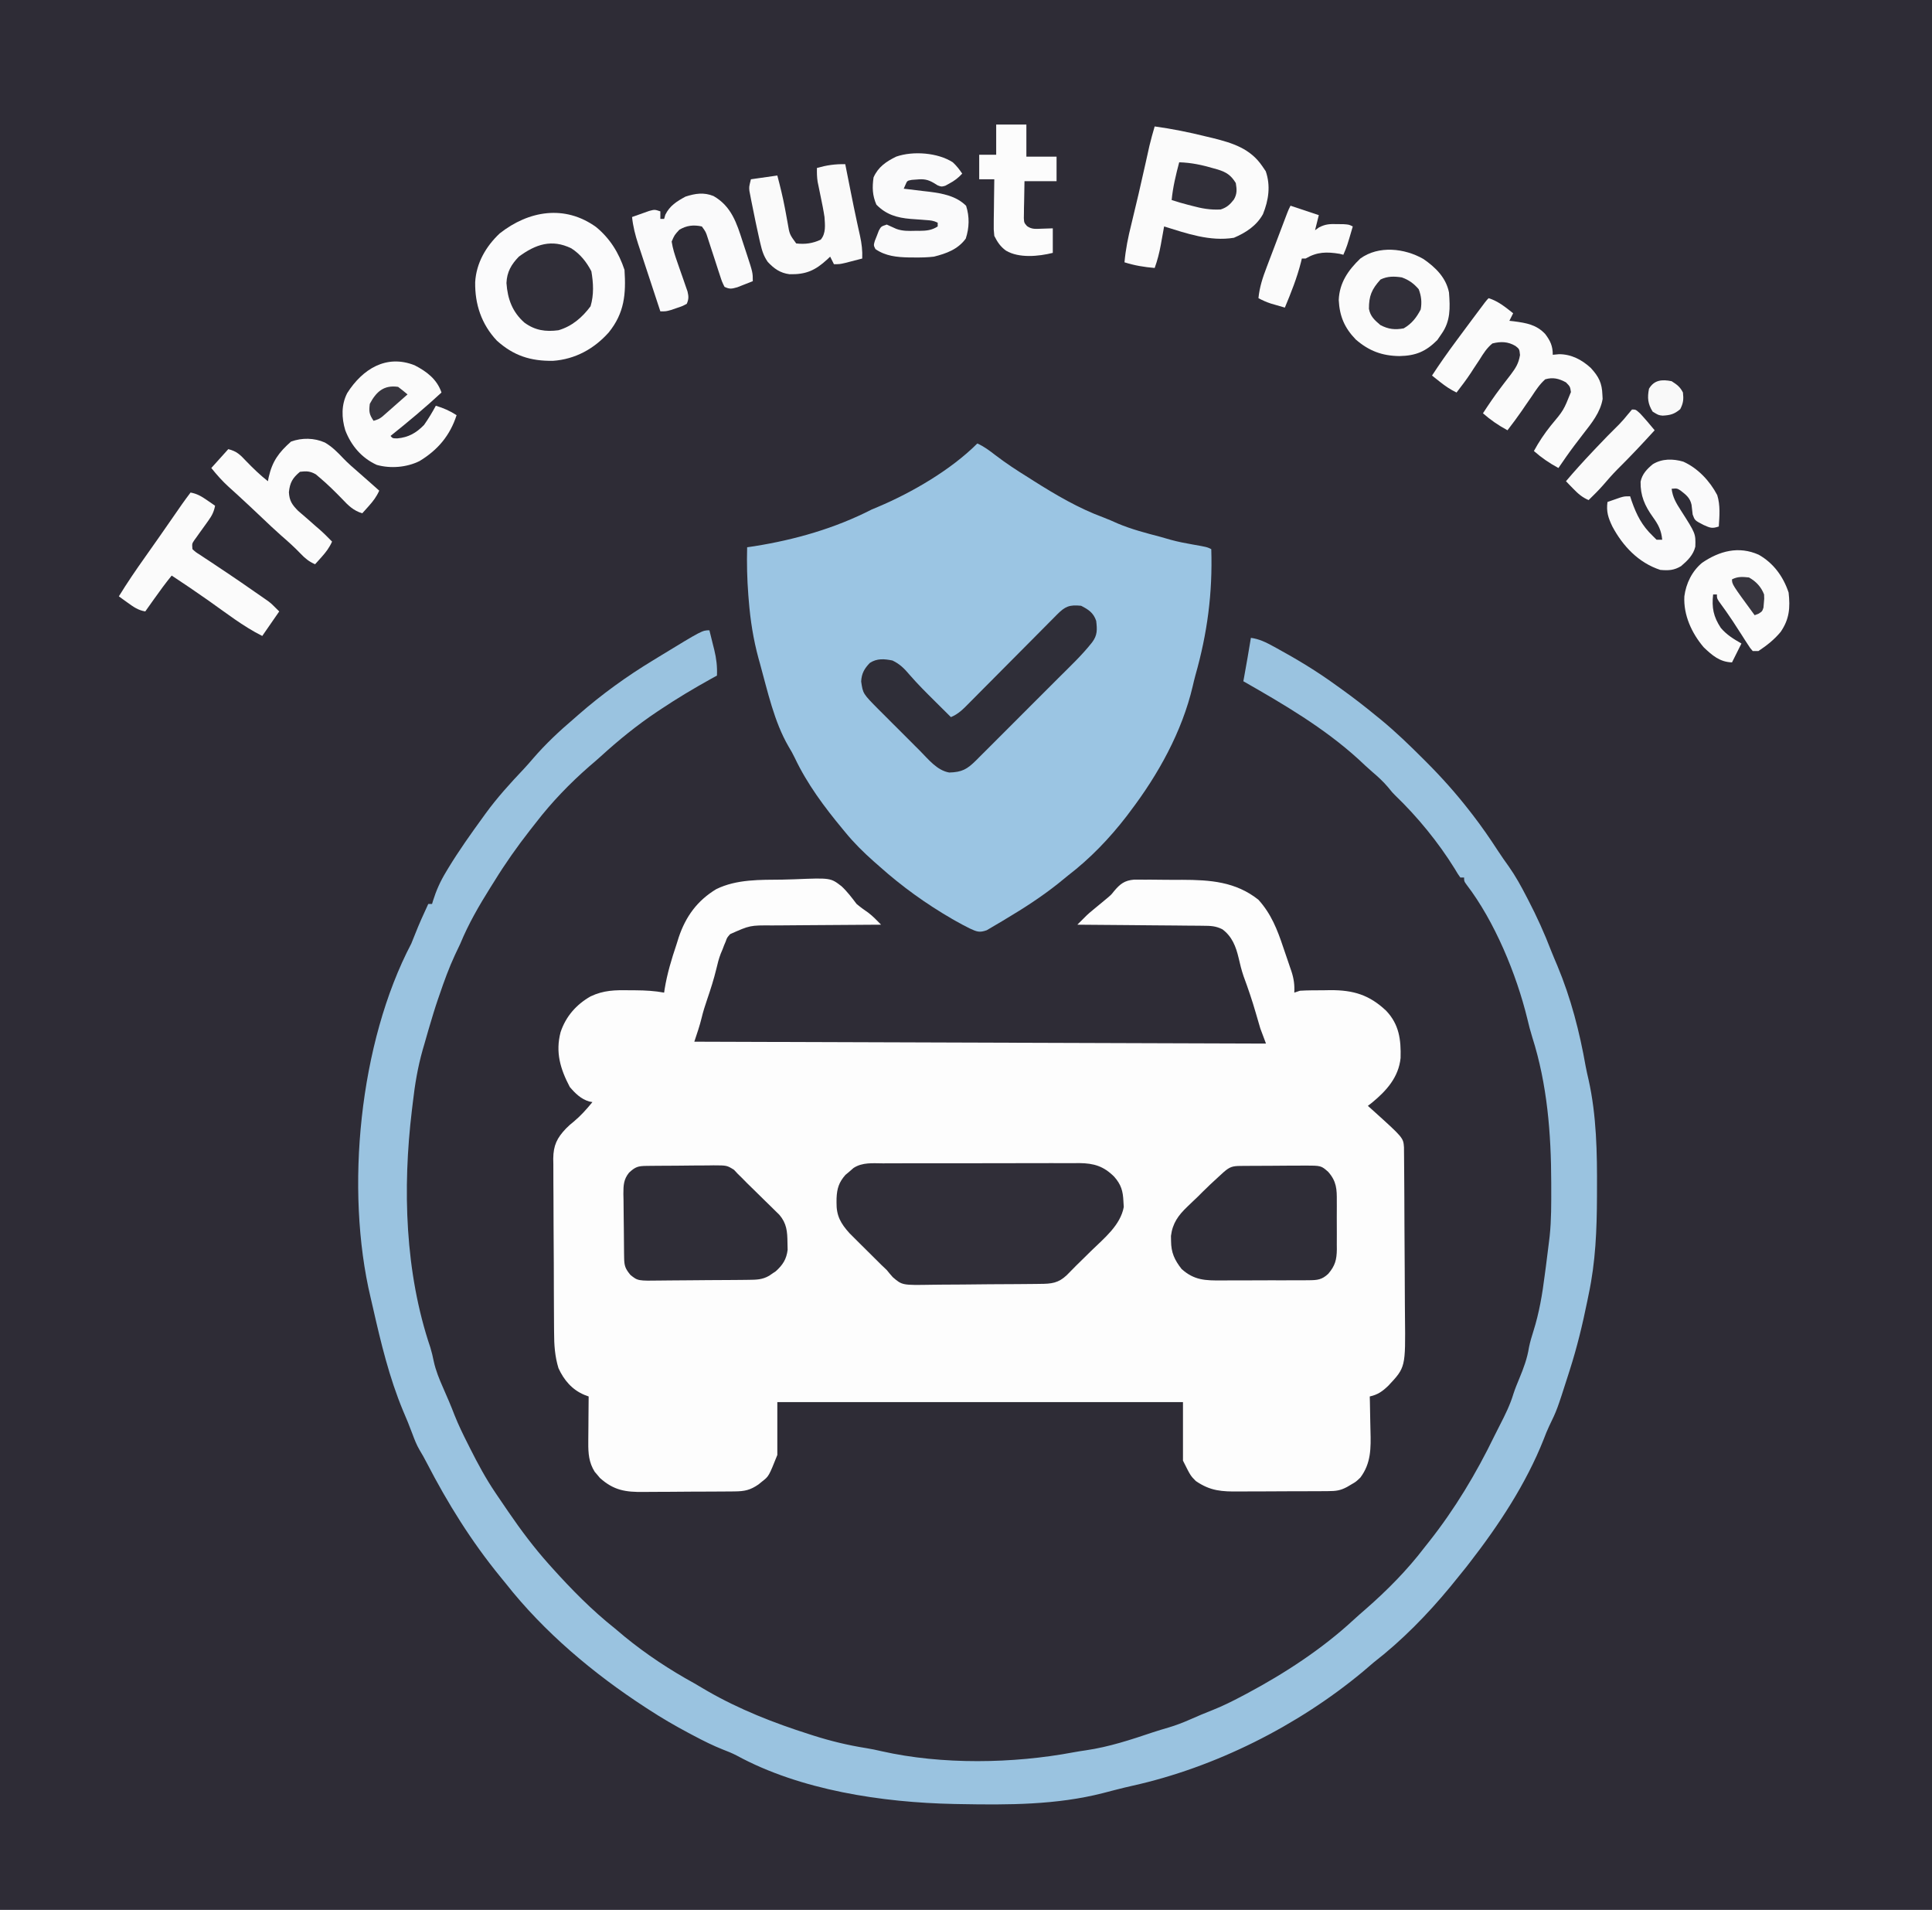 <?xml version="1.0" encoding="UTF-8"?>
<svg version="1.1" xmlns="http://www.w3.org/2000/svg" width="1024" height="1012">
<rect width="100%" height="100%" fill="#808080" stroke="none"/>
<path d="M0 0 C337.92 0 675.84 0 1024 0 C1024 333.96 1024 667.92 1024 1012 C686.08 1012 348.16 1012 0 1012 C0 678.04 0 344.08 0 0 Z " fill="#2E2C36" transform="translate(0,0)"/>
<path d="M0 0 C2.165 -0.035 4.329 -0.096 6.492 -0.185 C25.47 -0.957 25.47 -0.957 31.262 3.502 C34.321 6.347 36.732 9.561 39.246 12.885 C41.251 14.575 43.265 16.039 45.43 17.507 C47.933 19.407 50.039 21.653 52.246 23.885 C51.362 23.889 50.478 23.893 49.567 23.897 C41.21 23.935 32.854 23.991 24.498 24.069 C20.202 24.109 15.907 24.141 11.611 24.156 C7.461 24.172 3.312 24.206 -0.838 24.254 C-2.416 24.269 -3.995 24.277 -5.574 24.277 C-17.246 24.205 -17.246 24.205 -27.754 28.885 C-29.406 30.735 -29.406 30.735 -30.129 32.823 C-30.405 33.471 -30.681 34.12 -30.965 34.788 C-31.225 35.48 -31.486 36.172 -31.754 36.885 C-32.09 37.683 -32.427 38.481 -32.773 39.303 C-33.775 41.942 -34.439 44.51 -35.066 47.26 C-36.412 52.822 -38.134 58.177 -39.983 63.585 C-41.073 66.788 -42.098 69.967 -42.879 73.26 C-43.912 77.54 -45.362 81.709 -46.754 85.885 C53.236 86.215 153.226 86.545 256.246 86.885 C255.256 84.245 254.266 81.605 253.246 78.885 C252.429 76.181 251.636 73.479 250.871 70.76 C248.966 64.111 246.762 57.66 244.363 51.171 C243.274 47.969 242.481 44.809 241.746 41.51 C240.302 35.436 238.258 30.11 233.114 26.311 C229.515 24.522 226.9 24.487 222.885 24.453 C222.163 24.443 221.441 24.433 220.696 24.422 C218.321 24.392 215.946 24.383 213.57 24.374 C211.918 24.357 210.266 24.339 208.614 24.319 C204.276 24.272 199.938 24.242 195.599 24.216 C191.168 24.186 186.737 24.14 182.307 24.094 C173.62 24.009 164.933 23.941 156.246 23.885 C161.71 18.396 161.71 18.396 164.332 16.237 C165.14 15.564 165.14 15.564 165.965 14.878 C167.061 13.973 168.157 13.07 169.254 12.167 C169.795 11.716 170.337 11.264 170.895 10.8 C171.419 10.365 171.943 9.931 172.483 9.484 C174.279 7.932 174.279 7.932 175.722 6.1 C178.932 2.293 181.259 0.441 186.301 0.011 C188.241 -0.021 190.181 -0.014 192.121 0.026 C193.684 0.023 193.684 0.023 195.279 0.02 C197.481 0.024 199.683 0.045 201.885 0.083 C205.209 0.135 208.528 0.124 211.852 0.104 C226.669 0.139 240.161 1.083 252.219 10.651 C258.976 18.099 262.269 26.502 265.398 35.907 C266.125 38.085 266.875 40.254 267.629 42.423 C268.104 43.82 268.578 45.218 269.051 46.616 C269.383 47.577 269.383 47.577 269.723 48.558 C271.003 52.452 271.467 55.794 271.246 59.885 C272.731 59.39 272.731 59.39 274.246 58.885 C278.429 58.623 282.618 58.654 286.809 58.635 C287.951 58.615 289.094 58.594 290.271 58.573 C302.565 58.517 311.015 61.048 319.969 69.514 C326.825 76.775 327.848 84.771 327.586 94.522 C326.562 104.651 320.15 111.858 312.492 118.147 C311.751 118.721 311.01 119.294 310.246 119.885 C311.441 120.955 311.441 120.955 312.66 122.046 C329.03 136.801 329.03 136.801 329.386 141.878 C329.396 143.113 329.396 143.113 329.407 144.373 C329.417 145.318 329.427 146.262 329.437 147.236 C329.443 148.276 329.449 149.316 329.455 150.387 C329.465 151.48 329.474 152.573 329.484 153.699 C329.514 157.331 329.536 160.964 329.555 164.596 C329.561 165.837 329.568 167.078 329.575 168.357 C329.601 173.578 329.624 178.798 329.639 184.019 C329.661 191.48 329.703 198.941 329.773 206.402 C329.826 212.293 329.846 218.184 329.854 224.076 C329.863 226.573 329.882 229.069 329.911 231.566 C330.211 258.462 330.211 258.462 321.104 268.169 C317.931 271.216 315.537 272.916 311.246 273.885 C311.272 274.833 311.298 275.78 311.325 276.756 C311.411 280.316 311.474 283.875 311.521 287.435 C311.546 288.968 311.58 290.5 311.623 292.032 C311.876 301.135 311.991 309.27 306.246 316.885 C303.859 319.139 303.859 319.139 301.559 320.448 C300.792 320.903 300.025 321.358 299.234 321.827 C295.543 323.792 293.312 324.021 289.072 324.047 C287.773 324.056 286.474 324.066 285.136 324.076 C283.711 324.081 282.285 324.085 280.859 324.089 C279.399 324.094 277.939 324.1 276.479 324.106 C273.413 324.116 270.347 324.122 267.281 324.126 C263.365 324.131 259.449 324.155 255.533 324.184 C252.514 324.202 249.495 324.208 246.476 324.209 C245.034 324.212 243.591 324.22 242.148 324.233 C232.806 324.312 226.826 324.029 219.059 318.698 C216.246 315.885 216.246 315.885 212.246 307.885 C212.246 297.655 212.246 287.425 212.246 276.885 C141.296 276.885 70.346 276.885 -2.754 276.885 C-2.754 286.125 -2.754 295.365 -2.754 304.885 C-7.263 316.158 -7.263 316.158 -10.754 318.885 C-11.744 319.69 -11.744 319.69 -12.754 320.51 C-17.07 323.478 -20.025 324.144 -25.323 324.192 C-25.974 324.2 -26.625 324.209 -27.296 324.217 C-29.443 324.241 -31.591 324.25 -33.738 324.257 C-35.238 324.266 -36.738 324.275 -38.237 324.284 C-41.381 324.3 -44.525 324.308 -47.669 324.311 C-51.682 324.316 -55.693 324.354 -59.706 324.4 C-62.805 324.43 -65.903 324.437 -69.002 324.438 C-70.481 324.442 -71.959 324.454 -73.437 324.475 C-83.206 324.603 -89.398 323.673 -96.777 317.077 C-97.446 316.271 -97.446 316.271 -98.129 315.448 C-98.59 314.913 -99.052 314.378 -99.527 313.827 C-102.654 308.877 -102.995 304.041 -102.949 298.3 C-102.946 297.598 -102.944 296.896 -102.941 296.173 C-102.93 293.952 -102.904 291.731 -102.879 289.51 C-102.869 287.996 -102.86 286.482 -102.852 284.968 C-102.83 281.273 -102.795 277.579 -102.754 273.885 C-103.517 273.599 -104.28 273.313 -105.066 273.018 C-111.566 270.279 -115.86 265.209 -118.754 258.885 C-120.696 252.466 -121.061 246.598 -121.076 239.915 C-121.086 238.844 -121.096 237.773 -121.106 236.669 C-121.135 233.148 -121.149 229.626 -121.16 226.104 C-121.172 223.646 -121.183 221.188 -121.195 218.73 C-121.216 213.586 -121.227 208.441 -121.234 203.297 C-121.245 196.713 -121.293 190.13 -121.35 183.546 C-121.388 178.472 -121.398 173.399 -121.401 168.325 C-121.407 165.898 -121.423 163.471 -121.449 161.044 C-121.484 157.647 -121.48 154.253 -121.467 150.856 C-121.485 149.86 -121.504 148.863 -121.523 147.836 C-121.439 140.838 -119.574 136.935 -114.754 131.885 C-112.629 129.819 -112.629 129.819 -110.754 128.323 C-106.951 125.149 -103.885 121.721 -100.754 117.885 C-101.333 117.779 -101.911 117.672 -102.508 117.561 C-106.853 116.254 -109.853 113.287 -112.754 109.885 C-117.803 100.296 -120.421 91.464 -117.629 80.823 C-114.861 72.518 -109.345 66.218 -101.754 61.885 C-94.819 58.582 -88.735 58.493 -81.129 58.635 C-79.47 58.643 -79.47 58.643 -77.777 58.651 C-72.643 58.7 -67.814 58.951 -62.754 59.885 C-62.662 59.26 -62.571 58.635 -62.477 57.991 C-61.151 49.826 -58.828 42.152 -56.191 34.323 C-55.799 33.073 -55.406 31.824 -55.002 30.536 C-51.295 19.53 -45.178 11.116 -35.128 5.052 C-24.276 -0.281 -11.813 0.132 0 0 Z " fill="#FDFDFD" transform="translate(414.754,466.115)"/>
<path d="M0 0 C3.584 1.601 6.464 3.791 9.562 6.188 C15.18 10.47 20.988 14.298 27 18 C28.441 18.92 28.441 18.92 29.91 19.859 C41.522 27.2 53.786 34.403 66.715 39.148 C69.363 40.135 71.916 41.292 74.5 42.438 C81.78 45.497 89.337 47.455 96.961 49.453 C98.824 49.953 100.674 50.498 102.523 51.047 C106.428 52.117 110.328 52.865 114.312 53.562 C121.735 54.868 121.735 54.868 124 56 C124.736 79.272 121.931 100.558 115.572 122.913 C115.047 124.829 114.592 126.764 114.145 128.699 C108.518 152.709 95.85 175.488 81 195 C80.368 195.844 79.737 196.689 79.086 197.559 C70.012 209.316 59.78 219.965 48 229 C46.311 230.373 44.624 231.748 42.938 233.125 C34.09 240.164 24.717 246.233 15 252 C14.422 252.352 13.844 252.704 13.249 253.067 C11.533 254.108 9.798 255.117 8.062 256.125 C6.533 257.026 6.533 257.026 4.973 257.945 C1.096 259.321 -0.302 258.708 -4 257 C-6.445 255.779 -8.814 254.533 -11.188 253.188 C-11.872 252.799 -12.557 252.411 -13.263 252.011 C-27.149 243.982 -40.062 234.697 -52 224 C-52.987 223.134 -53.975 222.268 -54.992 221.375 C-60.423 216.547 -65.411 211.63 -70 206 C-70.429 205.483 -70.858 204.967 -71.3 204.435 C-81.114 192.601 -90.159 180.501 -96.77 166.559 C-97.776 164.466 -98.844 162.533 -100.062 160.562 C-107.692 147.448 -111.162 131.229 -115.188 116.688 C-115.437 115.793 -115.687 114.898 -115.945 113.977 C-118.707 103.842 -120.294 93.778 -121.125 83.312 C-121.21 82.276 -121.295 81.24 -121.382 80.172 C-122.03 71.761 -122.223 63.432 -122 55 C-120.748 54.816 -119.497 54.631 -118.207 54.441 C-96.636 51.02 -75.475 44.97 -56 35 C-54.372 34.317 -54.372 34.317 -52.711 33.621 C-34.629 25.993 -14.004 14.004 0 0 Z " fill="#9BC5E3" transform="translate(518,235)"/>
<path d="M0 0 C0.677 2.685 1.341 5.373 2 8.062 C2.191 8.815 2.382 9.567 2.578 10.342 C3.714 15.028 4.205 19.179 4 24 C3.007 24.545 2.015 25.091 0.992 25.652 C-8.244 30.763 -17.223 36.135 -26 42 C-26.558 42.371 -27.116 42.742 -27.691 43.125 C-38.387 50.272 -48.19 58.24 -57.688 66.906 C-59.657 68.689 -61.659 70.411 -63.688 72.125 C-74.035 81.168 -83.624 91.111 -92 102 C-93.039 103.322 -94.078 104.644 -95.117 105.965 C-101.933 114.689 -108.199 123.575 -114 133 C-115.031 134.634 -115.031 134.634 -116.082 136.301 C-122.065 145.853 -127.712 155.559 -132 166 C-132.956 168.022 -133.915 170.043 -134.875 172.062 C-138.044 178.896 -140.583 185.871 -143 193 C-143.264 193.754 -143.529 194.508 -143.801 195.285 C-145.491 200.187 -146.965 205.154 -148.438 210.125 C-148.631 210.775 -148.824 211.425 -149.023 212.095 C-149.697 214.393 -150.348 216.696 -151 219 C-151.322 220.098 -151.643 221.197 -151.974 222.328 C-154.585 231.572 -156.107 240.654 -157.188 250.188 C-157.353 251.559 -157.519 252.931 -157.686 254.303 C-162.665 295.727 -161.392 340.226 -147.895 380.086 C-147.155 382.494 -146.623 384.799 -146.129 387.262 C-145.048 392.266 -143.187 396.766 -141.125 401.438 C-140.439 403.019 -139.754 404.601 -139.07 406.184 C-138.727 406.974 -138.383 407.764 -138.029 408.578 C-136.989 411.025 -136.016 413.491 -135.051 415.969 C-132.996 421.146 -130.581 426.098 -128.062 431.062 C-127.645 431.896 -127.228 432.729 -126.799 433.588 C-122.74 441.649 -118.501 449.522 -113.438 457 C-113.013 457.63 -112.589 458.259 -112.152 458.908 C-110.775 460.943 -109.388 462.972 -108 465 C-107.521 465.703 -107.042 466.406 -106.548 467.13 C-99.869 476.891 -92.893 486.188 -85 495 C-84.521 495.536 -84.041 496.072 -83.547 496.624 C-73.061 508.279 -62.304 519.25 -50 529 C-48.292 530.437 -46.583 531.875 -44.875 533.312 C-33.307 542.751 -21.065 550.817 -8 558 C-5.771 559.312 -3.541 560.624 -1.312 561.938 C15.846 571.84 34.16 579.009 53 585 C53.676 585.217 54.352 585.434 55.048 585.657 C64.284 588.595 73.426 590.809 83 592.324 C85.78 592.767 88.499 593.334 91.238 593.98 C123.207 601.205 160.967 600.591 193.07 594.543 C195.244 594.14 197.429 593.798 199.617 593.488 C211.894 591.692 223.395 587.876 235.132 583.938 C237.848 583.05 240.573 582.231 243.316 581.434 C247.347 580.241 251.154 578.772 255 577.062 C258.911 575.333 262.818 573.676 266.805 572.129 C272.088 570.027 277.101 567.532 282.125 564.875 C283.489 564.156 283.489 564.156 284.881 563.422 C304.956 552.712 324.744 539.801 341.453 524.336 C343.52 522.441 345.615 520.603 347.738 518.773 C359.091 508.864 369.866 497.995 379 486 C379.793 485.001 380.586 484.002 381.402 482.973 C395.101 465.645 406.43 446.775 416.058 426.92 C416.999 425.003 417.967 423.101 418.945 421.203 C421.761 415.728 424.423 410.38 426.188 404.469 C427.076 401.769 428.148 399.165 429.24 396.541 C431.521 391.054 433.493 385.797 434.407 379.899 C434.998 377.008 435.827 374.25 436.721 371.44 C439.825 361.597 441.464 351.843 442.75 341.625 C442.958 340.061 443.168 338.497 443.379 336.934 C443.953 332.626 444.485 328.315 445 324 C445.117 323.035 445.234 322.07 445.355 321.076 C446.271 312.495 446.199 303.87 446.188 295.25 C446.187 294.431 446.186 293.611 446.186 292.767 C446.134 266.737 444.092 240.615 436.152 215.684 C435.127 212.407 434.277 209.154 433.5 205.812 C427.764 182.255 416.138 154.109 401.281 134.762 C400 133 400 133 400 131 C399.34 131 398.68 131 398 131 C396.625 129.051 396.625 129.051 395 126.312 C386.312 112.304 375.333 98.875 363.438 87.438 C362 86 362 86 359.562 83 C356.985 79.983 354.289 77.526 351.273 74.965 C348.783 72.813 346.4 70.565 344 68.312 C325.739 51.691 304.346 39.174 283 27 C283.121 26.345 283.242 25.69 283.367 25.016 C284.651 18.022 285.849 11.017 287 4 C291.447 4.604 294.992 6.365 298.875 8.5 C299.526 8.853 300.176 9.206 300.846 9.57 C311.616 15.47 322.07 21.764 332 29 C332.892 29.637 333.784 30.274 334.703 30.93 C340.968 35.427 347.049 40.097 353 45 C354.468 46.187 354.468 46.187 355.965 47.398 C363.88 53.916 371.194 61.005 378.438 68.25 C378.91 68.721 379.382 69.193 379.869 69.679 C388.086 77.897 395.681 86.391 402.812 95.562 C403.418 96.34 404.023 97.118 404.647 97.92 C409.325 103.995 413.653 110.241 417.824 116.672 C419.732 119.59 421.711 122.424 423.75 125.25 C427.288 130.28 430.186 135.538 433 141 C433.311 141.596 433.622 142.192 433.942 142.806 C438.551 151.664 442.596 160.583 446.169 169.907 C447.211 172.531 448.322 175.124 449.426 177.723 C456.617 194.941 461.211 212.737 464.441 231.08 C464.893 233.442 465.413 235.761 465.963 238.101 C470.225 257.174 470.543 276.924 470.438 296.375 C470.433 298.177 470.433 298.177 470.428 300.015 C470.362 317.699 469.706 334.662 466 352 C465.764 353.163 465.529 354.326 465.286 355.525 C462.772 367.892 459.854 379.978 456 392 C455.705 392.929 455.41 393.858 455.106 394.815 C449.234 413.156 449.234 413.156 445.102 421.688 C444.006 423.988 443.089 426.305 442.188 428.688 C432.87 452.222 418.456 474.08 403 494 C402.367 494.816 401.734 495.632 401.082 496.473 C399.084 499.007 397.049 501.507 395 504 C394.187 505 393.373 506.001 392.535 507.031 C380.463 521.634 366.987 535.393 352 547 C350.122 548.601 348.247 550.205 346.375 551.812 C311.792 580.573 267.965 602.593 224.071 612.314 C221.292 612.935 218.535 613.607 215.777 614.316 C214.568 614.627 214.568 614.627 213.334 614.943 C211.732 615.357 210.13 615.774 208.529 616.193 C183.946 622.472 158.212 622.479 133 622 C131.898 621.981 130.797 621.961 129.662 621.941 C91.728 621.164 48.156 614.676 14.321 596.19 C12.04 595.021 9.767 594.091 7.371 593.184 C1.951 591.044 -3.169 588.48 -8.312 585.75 C-9.231 585.265 -10.15 584.779 -11.096 584.28 C-18.258 580.463 -25.198 576.432 -32 572 C-32.595 571.615 -33.189 571.23 -33.802 570.833 C-61.319 552.97 -87.655 530.882 -108 505 C-108.93 503.858 -109.863 502.717 -110.797 501.578 C-126.232 482.687 -138.678 462.687 -149.871 441.047 C-151.063 438.746 -152.28 436.543 -153.637 434.332 C-155.224 431.617 -156.286 428.887 -157.375 425.938 C-158.939 421.757 -160.575 417.647 -162.375 413.562 C-169.668 396.059 -174.109 377.561 -178.292 359.118 C-178.708 357.289 -179.128 355.461 -179.563 353.636 C-193.173 296.451 -185.62 218.592 -158 166 C-157.328 164.407 -156.677 162.804 -156.062 161.188 C-153.918 155.694 -151.481 150.349 -149 145 C-148.34 145 -147.68 145 -147 145 C-146.833 144.441 -146.667 143.882 -146.495 143.306 C-144.784 137.842 -142.645 133.08 -139.688 128.188 C-139.26 127.472 -138.833 126.756 -138.393 126.019 C-132.728 116.697 -126.407 107.821 -120 99 C-119.541 98.365 -119.082 97.731 -118.609 97.077 C-112.46 88.64 -105.574 81.067 -98.402 73.5 C-96.652 71.628 -94.976 69.699 -93.312 67.75 C-86.804 60.227 -79.575 53.43 -72 47 C-71.091 46.202 -70.182 45.404 -69.246 44.582 C-57.038 33.94 -43.855 24.387 -30 16 C-28.819 15.276 -27.638 14.552 -26.457 13.828 C-3.771 0 -3.771 0 0 0 Z " fill="#9AC3E0" transform="translate(376,334)"/>
<path d="M0 0 C1.207 -0.009 2.414 -0.017 3.658 -0.026 C6.958 -0.045 10.257 -0.046 13.557 -0.037 C16.318 -0.032 19.079 -0.039 21.839 -0.046 C28.356 -0.063 34.873 -0.06 41.39 -0.043 C48.099 -0.026 54.807 -0.042 61.516 -0.074 C67.288 -0.101 73.061 -0.108 78.833 -0.1 C82.275 -0.095 85.717 -0.097 89.159 -0.117 C93.001 -0.139 96.842 -0.12 100.684 -0.098 C101.814 -0.109 102.945 -0.121 104.11 -0.133 C111.879 -0.04 116.973 1.547 122.525 7.082 C126.22 11.29 127.175 14.672 127.409 20.158 C127.469 21.141 127.53 22.123 127.592 23.135 C125.826 32.8 117.137 39.738 110.409 46.283 C109.476 47.203 108.543 48.122 107.583 49.069 C105.849 50.776 104.112 52.481 102.371 54.181 C100.691 55.828 99.042 57.506 97.417 59.206 C92.922 63.484 89.276 63.84 83.208 63.872 C82.431 63.883 81.653 63.895 80.852 63.907 C78.282 63.941 75.713 63.959 73.143 63.975 C71.823 63.985 71.823 63.985 70.476 63.996 C65.818 64.032 61.16 64.055 56.502 64.069 C51.702 64.085 46.904 64.144 42.104 64.212 C38.403 64.257 34.703 64.27 31.001 64.275 C29.233 64.283 27.464 64.303 25.696 64.335 C10.141 64.596 10.141 64.596 5.165 60.317 C4.065 59.086 2.997 57.827 1.971 56.533 C1.026 55.636 0.081 54.739 -0.893 53.814 C-3.203 51.525 -5.513 49.235 -7.812 46.936 C-9.285 45.465 -10.766 44.002 -12.248 42.539 C-13.201 41.589 -14.154 40.637 -15.107 39.686 C-15.957 38.84 -16.807 37.994 -17.682 37.123 C-22.457 31.854 -24.767 27.81 -24.654 20.658 C-24.647 19.952 -24.64 19.245 -24.633 18.517 C-24.415 13.294 -23.362 10.001 -19.927 6.112 C-19.301 5.591 -18.674 5.07 -18.029 4.533 C-17.248 3.852 -16.467 3.17 -15.662 2.468 C-10.915 -0.638 -5.478 -0.032 0 0 Z " fill="#302E38" transform="translate(468.029,616.467)"/>
<path d="M0 0 C7.411 6.086 12.076 13.658 15.098 22.723 C15.934 35.563 15.08 45.577 6.711 55.918 C-1.056 64.606 -11.062 70.095 -22.762 70.926 C-34.618 71.118 -43.709 68.231 -52.586 60.199 C-60.723 51.533 -64.239 40.914 -64.047 29.23 C-63.464 19.119 -58.362 10.272 -51.02 3.387 C-35.585 -8.745 -16.528 -11.864 0 0 Z " fill="#FBFBFC" transform="translate(315.902,120.277)"/>
<path d="M0 0 C1.357 -0.014 1.357 -0.014 2.741 -0.029 C3.722 -0.033 4.702 -0.038 5.712 -0.042 C7.221 -0.051 7.221 -0.051 8.761 -0.059 C10.894 -0.069 13.026 -0.075 15.159 -0.079 C18.418 -0.089 21.677 -0.12 24.936 -0.151 C27.007 -0.158 29.078 -0.163 31.149 -0.167 C32.123 -0.179 33.097 -0.192 34.101 -0.204 C42.86 -0.176 42.86 -0.176 46.63 3.161 C51.047 8.18 51.22 12.352 51.161 18.724 C51.167 20.088 51.167 20.088 51.172 21.48 C51.175 23.396 51.168 25.312 51.151 27.229 C51.13 30.152 51.151 33.073 51.177 35.997 C51.174 37.864 51.169 39.731 51.161 41.599 C51.169 42.468 51.177 43.336 51.185 44.232 C51.102 49.684 50.302 52.87 46.63 57.161 C43.272 60.311 40.865 60.543 36.32 60.565 C34.402 60.584 34.402 60.584 32.446 60.604 C31.053 60.602 29.659 60.599 28.266 60.595 C26.832 60.599 25.397 60.605 23.962 60.611 C20.955 60.62 17.948 60.617 14.941 60.607 C11.101 60.596 7.262 60.616 3.422 60.645 C0.458 60.664 -2.506 60.663 -5.47 60.657 C-6.885 60.657 -8.3 60.663 -9.715 60.676 C-18.494 60.742 -24.371 60.634 -31.077 54.634 C-34.845 49.828 -36.657 45.912 -36.683 39.786 C-36.7 38.892 -36.716 37.997 -36.734 37.075 C-35.892 30.321 -32.827 26.13 -27.995 21.536 C-27.06 20.636 -26.124 19.737 -25.159 18.81 C-24.239 17.936 -23.319 17.062 -22.37 16.161 C-21.547 15.334 -20.723 14.506 -19.874 13.653 C-17.206 10.998 -14.465 8.447 -11.683 5.911 C-10.73 5.04 -9.778 4.168 -8.796 3.271 C-5.611 0.5 -4.112 0.035 0 0 Z " fill="#2F2D37" transform="translate(657.37,617.839)"/>
<path d="M0 0 C0.945 -0.013 1.889 -0.026 2.863 -0.039 C3.887 -0.046 4.911 -0.054 5.966 -0.061 C7.016 -0.069 8.067 -0.077 9.15 -0.086 C11.376 -0.1 13.603 -0.11 15.83 -0.118 C19.234 -0.135 22.638 -0.179 26.042 -0.223 C28.204 -0.234 30.366 -0.242 32.528 -0.249 C34.055 -0.275 34.055 -0.275 35.613 -0.302 C42.711 -0.28 42.711 -0.28 46.49 2.069 C47.136 2.765 47.781 3.46 48.446 4.177 C49.174 4.889 49.903 5.6 50.653 6.333 C51.575 7.272 52.496 8.21 53.446 9.177 C54.969 10.668 56.494 12.158 58.02 13.646 C59.725 15.323 61.429 17 63.134 18.677 C64.434 19.94 64.434 19.94 65.76 21.228 C66.589 22.046 67.417 22.865 68.27 23.708 C69.024 24.446 69.778 25.184 70.554 25.945 C74.417 30.503 74.762 34.765 74.821 40.615 C74.849 41.892 74.878 43.169 74.907 44.486 C74.284 49.477 72.333 52.468 68.63 55.822 C68.053 56.207 67.477 56.592 66.884 56.99 C66.305 57.388 65.726 57.786 65.13 58.197 C61.505 60.307 58.334 60.323 54.234 60.37 C52.952 60.386 51.67 60.402 50.35 60.419 C48.948 60.43 47.547 60.441 46.145 60.45 C45.438 60.456 44.732 60.461 44.003 60.467 C40.262 60.493 36.52 60.513 32.778 60.527 C29.687 60.54 26.596 60.568 23.505 60.609 C19.767 60.659 16.029 60.683 12.29 60.69 C10.869 60.697 9.448 60.712 8.026 60.736 C-4.482 60.935 -4.482 60.935 -8.41 57.769 C-11.129 54.482 -11.68 52.978 -11.747 48.823 C-11.763 47.921 -11.779 47.02 -11.796 46.091 C-11.84 41.961 -11.881 37.832 -11.904 33.702 C-11.921 31.526 -11.948 29.349 -11.986 27.173 C-12.041 24.033 -12.063 20.895 -12.077 17.755 C-12.1 16.786 -12.123 15.817 -12.146 14.819 C-12.132 10.313 -12.047 7.168 -9.146 3.578 C-5.819 0.496 -4.396 0.052 0 0 Z " fill="#2F2D37" transform="translate(342.554,617.823)"/>
<path d="M0 0 C3.929 2.007 6.583 3.75 8 8 C8.55 12.635 8.703 15.595 5.848 19.377 C0.483 26.186 -5.878 32.165 -12.008 38.273 C-13.38 39.647 -14.752 41.021 -16.124 42.395 C-18.986 45.261 -21.853 48.123 -24.722 50.983 C-28.399 54.648 -32.066 58.322 -35.731 61.999 C-38.557 64.832 -41.387 67.66 -44.219 70.486 C-45.573 71.84 -46.927 73.195 -48.278 74.551 C-50.164 76.442 -52.056 78.326 -53.95 80.208 C-54.784 81.048 -54.784 81.048 -55.634 81.905 C-60.421 86.64 -63.133 88.188 -69.902 88.363 C-76.354 87.246 -80.859 81.43 -85.258 77.008 C-86.435 75.833 -86.435 75.833 -87.636 74.635 C-89.291 72.982 -90.943 71.326 -92.593 69.667 C-95.116 67.134 -97.649 64.612 -100.184 62.09 C-101.792 60.48 -103.4 58.869 -105.008 57.258 C-105.764 56.506 -106.52 55.753 -107.3 54.978 C-115.626 46.578 -115.626 46.578 -116.562 40.125 C-116.363 35.928 -114.873 33.292 -111.977 30.293 C-108.169 27.803 -104.329 28.129 -100 29 C-96.055 30.856 -93.68 33.298 -90.914 36.562 C-86.687 41.437 -82.147 45.964 -77.562 50.5 C-76.736 51.322 -75.909 52.145 -75.057 52.992 C-73.04 54.997 -71.021 57 -69 59 C-65.033 57.402 -62.381 54.643 -59.437 51.648 C-58.622 50.831 -58.622 50.831 -57.79 49.997 C-55.998 48.199 -54.214 46.394 -52.43 44.59 C-51.185 43.339 -49.94 42.089 -48.695 40.839 C-45.42 37.551 -42.15 34.257 -38.882 30.961 C-33.646 25.682 -28.403 20.409 -23.156 15.139 C-21.322 13.295 -19.492 11.448 -17.662 9.6 C-16.543 8.474 -15.424 7.348 -14.304 6.222 C-13.794 5.706 -13.284 5.189 -12.758 4.656 C-8.437 0.321 -6.233 -0.613 0 0 Z " fill="#2F2E38" transform="translate(573,321)"/>
<path d="M0 0 C9.209 1.261 18.171 3.065 27.188 5.312 C28.381 5.595 29.574 5.878 30.803 6.17 C41.349 8.785 50.682 11.721 57 21 C57.619 21.907 58.237 22.815 58.875 23.75 C61.535 31.436 60.394 39.049 57.398 46.484 C53.979 52.636 48.355 56.28 42 59 C29.27 61.073 17.019 56.716 5 53 C4.807 54.085 4.613 55.171 4.414 56.289 C4.151 57.734 3.888 59.18 3.625 60.625 C3.436 61.694 3.436 61.694 3.242 62.785 C2.469 66.999 1.466 70.959 0 75 C-5.569 74.52 -10.671 73.701 -16 72 C-15.389 65.085 -14.066 58.601 -12.375 51.875 C-9.713 41.062 -7.214 30.221 -4.8 19.351 C-4.374 17.429 -3.945 15.507 -3.516 13.586 C-3.271 12.483 -3.026 11.38 -2.774 10.244 C-1.95 6.792 -0.998 3.405 0 0 Z " fill="#FBFBFB" transform="translate(612,67)"/>
<path d="M0 0 C5.089 1.59 8.875 4.745 13 8 C12.34 9.32 11.68 10.64 11 12 C11.785 12.086 12.57 12.173 13.379 12.262 C19.982 13.145 25.313 14.012 30 19 C32.732 22.637 34 25.337 34 30 C35.114 29.897 36.227 29.794 37.375 29.688 C43.911 29.722 49.391 32.613 54.156 36.973 C58.39 41.614 60.097 44.952 60.312 51.25 C60.369 52.31 60.369 52.31 60.426 53.391 C59.263 60.516 54.514 66.318 50.188 71.875 C49.122 73.267 48.059 74.661 46.996 76.055 C46.484 76.725 45.972 77.395 45.445 78.085 C42.511 81.973 39.746 85.978 37 90 C32.165 87.389 28.129 84.625 24 81 C26.641 76.163 29.503 71.862 32.938 67.562 C39.763 59.408 39.763 59.408 43.625 49.75 C43.188 46.855 43.188 46.855 41 44.625 C37.239 42.588 34.121 41.804 30 43 C27.064 45.612 25.029 48.733 22.875 52 C21.706 53.688 20.537 55.375 19.367 57.062 C18.81 57.886 18.253 58.71 17.679 59.559 C15.228 63.122 12.629 66.567 10 70 C5.165 67.389 1.129 64.625 -3 61 C0.009 56.369 3.083 51.824 6.43 47.43 C6.997 46.678 7.564 45.927 8.148 45.152 C9.312 43.618 10.487 42.092 11.672 40.574 C14.373 36.958 15.893 34.655 16.633 30.133 C16.307 26.975 16.307 26.975 14.262 25.349 C10.281 22.975 6.455 22.877 2 24 C-0.943 26.393 -2.766 29.295 -4.75 32.5 C-5.807 34.094 -6.864 35.688 -7.922 37.281 C-8.425 38.064 -8.929 38.846 -9.447 39.652 C-11.807 43.221 -14.387 46.614 -17 50 C-20.253 48.434 -22.917 46.625 -25.75 44.375 C-26.549 43.743 -27.348 43.112 -28.172 42.461 C-28.775 41.979 -29.378 41.497 -30 41 C-25.915 34.751 -21.639 28.68 -17.188 22.688 C-16.275 21.455 -16.275 21.455 -15.345 20.198 C-13.566 17.796 -11.784 15.398 -10 13 C-9.504 12.333 -9.007 11.665 -8.496 10.978 C-1.259 1.259 -1.259 1.259 0 0 Z " fill="#FBFBFB" transform="translate(789,158)"/>
<path d="M0 0 C6.429 4.409 12.041 9.89 13.598 17.781 C14.211 25.943 14.462 32.949 9.598 39.781 C8.876 40.833 8.154 41.885 7.41 42.969 C1.306 49.073 -3.991 51.303 -12.715 51.469 C-21.859 51.346 -28.831 48.744 -35.809 42.695 C-41.804 36.504 -44.403 30.34 -44.84 21.781 C-44.502 12.679 -39.832 5.936 -33.402 -0.219 C-23.647 -7.252 -9.95 -5.678 0 0 Z " fill="#FBFBFB" transform="translate(754.402,137.219)"/>
<path d="M0 0 C3.854 2.221 6.772 5.216 9.816 8.426 C12.313 11.02 14.988 13.344 17.715 15.691 C20.102 17.75 22.458 19.841 24.812 21.938 C25.576 22.617 26.339 23.296 27.125 23.996 C27.682 24.492 28.239 24.989 28.812 25.5 C27.368 28.739 25.555 31.12 23.188 33.75 C22.24 34.81 22.24 34.81 21.273 35.891 C20.791 36.422 20.309 36.953 19.812 37.5 C15.12 36.081 12.393 33.359 9.125 29.875 C5.358 26.004 1.57 22.238 -2.562 18.75 C-3.688 17.799 -3.688 17.799 -4.836 16.828 C-7.846 15.128 -9.78 15.086 -13.188 15.5 C-17.092 18.726 -18.558 21.257 -19.062 26.312 C-18.83 30.874 -17.363 32.968 -14.188 36.188 C-12.545 37.652 -10.878 39.09 -9.188 40.5 C-7.77 41.749 -6.353 42.999 -4.938 44.25 C-4.293 44.803 -3.648 45.356 -2.984 45.926 C-0.602 48.013 1.608 50.226 3.812 52.5 C2.368 55.739 0.555 58.12 -1.812 60.75 C-2.444 61.456 -3.076 62.163 -3.727 62.891 C-4.45 63.687 -4.45 63.687 -5.188 64.5 C-8.44 63.083 -10.501 61.375 -12.938 58.812 C-16.141 55.454 -19.544 52.423 -23.046 49.385 C-26.572 46.281 -29.969 43.045 -33.375 39.812 C-39.653 33.869 -39.653 33.869 -46.004 28.004 C-46.587 27.472 -47.17 26.94 -47.771 26.391 C-48.84 25.418 -49.913 24.448 -50.989 23.482 C-54.402 20.373 -57.304 17.089 -60.188 13.5 C-57.218 10.2 -54.248 6.9 -51.188 3.5 C-46.676 4.628 -44.867 6.505 -41.812 9.75 C-38.104 13.582 -34.388 17.208 -30.188 20.5 C-30.052 19.799 -29.917 19.098 -29.777 18.375 C-27.841 9.839 -24.375 5.223 -17.938 -0.5 C-12.149 -2.605 -5.655 -2.515 0 0 Z " fill="#FBFBFB" transform="translate(172.188,234.5)"/>
<path d="M0 0 C7.81 4.455 12.964 11.516 15.801 20.027 C16.693 28.079 16.229 34.107 11.59 40.867 C8.145 45.027 4.271 48.047 -0.199 51.027 C-1.189 51.027 -2.179 51.027 -3.199 51.027 C-4.53 49.534 -4.53 49.534 -5.871 47.441 C-6.368 46.68 -6.864 45.918 -7.376 45.133 C-7.895 44.314 -8.414 43.496 -8.949 42.652 C-10.021 40.998 -11.094 39.344 -12.168 37.691 C-12.686 36.889 -13.204 36.086 -13.738 35.259 C-16.079 31.684 -18.573 28.23 -21.09 24.777 C-22.199 23.027 -22.199 23.027 -22.199 21.027 C-22.859 21.027 -23.519 21.027 -24.199 21.027 C-25.006 28.053 -24.035 32.822 -20.133 38.754 C-16.978 42.463 -13.405 44.606 -9.199 47.027 C-10.849 50.327 -12.499 53.627 -14.199 57.027 C-20.646 56.862 -24.723 53.302 -29.199 49.027 C-35.549 41.571 -39.998 31.934 -39.453 22.012 C-38.583 15.214 -35.368 8.638 -30.047 4.254 C-20.869 -2.007 -10.65 -4.785 0 0 Z " fill="#FBFBFB" transform="translate(932.199,293.973)"/>
<path d="M0 0 C6.47 3.324 11.859 7.432 14.25 14.438 C5.548 22.5 -3.483 30.031 -12.75 37.438 C-11.68 38.713 -11.68 38.713 -9.188 38.75 C-3.234 38.209 0.845 35.875 5 31.625 C7.339 28.312 9.325 25.003 11.25 21.438 C15.303 22.663 18.694 24.136 22.25 26.438 C18.789 37.206 12.291 44.9 2.625 50.75 C-4.143 54.134 -12.738 54.843 -20.062 52.789 C-28.089 49.121 -33.623 42.592 -36.75 34.438 C-38.736 27.862 -38.91 20.846 -35.688 14.688 C-27.628 2.045 -15.046 -5.966 0 0 Z " fill="#FBFBFB" transform="translate(219.75,193.562)"/>
<path d="M0 0 C3.498 0.634 5.841 2.052 8.75 4.062 C9.549 4.61 10.348 5.158 11.172 5.723 C11.775 6.144 12.378 6.566 13 7 C12.389 10.138 11.363 12.202 9.496 14.785 C8.756 15.828 8.756 15.828 8.002 16.893 C6.956 18.344 5.909 19.794 4.861 21.244 C4.124 22.285 4.124 22.285 3.371 23.348 C2.917 23.977 2.462 24.606 1.994 25.254 C0.753 27.1 0.753 27.1 1 30 C2.748 31.605 2.748 31.605 5.109 33.082 C6 33.678 6.891 34.274 7.809 34.887 C8.78 35.523 9.75 36.158 10.75 36.812 C12.764 38.158 14.777 39.504 16.789 40.852 C17.819 41.538 18.85 42.224 19.911 42.931 C24.686 46.13 29.411 49.4 34.125 52.688 C34.959 53.263 35.792 53.838 36.651 54.431 C37.429 54.973 38.207 55.515 39.008 56.074 C39.685 56.544 40.362 57.014 41.059 57.499 C43 59 43 59 47 63 C44.03 67.29 41.06 71.58 38 76 C27.84 70.92 18.669 63.688 9.392 57.167 C2.993 52.675 -3.458 48.281 -10 44 C-13.262 47.987 -16.274 52.112 -19.25 56.312 C-19.709 56.958 -20.168 57.603 -20.641 58.268 C-21.762 59.844 -22.881 61.422 -24 63 C-27.761 62.376 -30.19 60.652 -33.25 58.438 C-34.588 57.477 -34.588 57.477 -35.953 56.496 C-36.629 56.002 -37.304 55.509 -38 55 C-33.613 47.848 -28.918 40.969 -24.058 34.134 C-18.762 26.685 -13.55 19.179 -8.344 11.667 C-7.693 10.729 -7.042 9.791 -6.371 8.824 C-5.504 7.573 -5.504 7.573 -4.619 6.296 C-3.117 4.166 -1.575 2.075 0 0 Z " fill="#FBFBFB" transform="translate(101,261)"/>
<path d="M0 0 C7.752 3.462 14.104 10.278 18.02 17.73 C19.714 23.132 19.209 28.793 18.852 34.383 C15.188 35.604 14.253 35.096 10.789 33.57 C6.137 31.17 6.137 31.17 5 28.031 C4.775 26.301 4.575 24.568 4.398 22.832 C3.575 19.142 1.497 17.605 -1.395 15.344 C-3.254 14.143 -3.254 14.143 -6.148 14.383 C-5.587 18.951 -3.744 21.978 -1.273 25.82 C6.617 38.151 6.617 38.151 6.406 45.066 C5.349 49.481 2.241 52.51 -1.148 55.383 C-4.933 57.629 -7.738 57.757 -12.148 57.383 C-23.684 53.607 -31.981 44.834 -37.586 34.32 C-39.794 29.698 -40.84 26.455 -40.148 21.383 C-38.713 20.877 -37.275 20.379 -35.836 19.883 C-35.035 19.604 -34.235 19.326 -33.41 19.039 C-31.148 18.383 -31.148 18.383 -28.148 18.383 C-27.869 19.228 -27.589 20.074 -27.301 20.945 C-24.662 28.412 -21.872 33.89 -16.148 39.383 C-15.488 40.043 -14.828 40.703 -14.148 41.383 C-13.158 41.383 -12.168 41.383 -11.148 41.383 C-11.635 36.357 -13.154 33.455 -16.086 29.383 C-20.379 23.399 -22.752 18.043 -22.602 10.633 C-21.79 6.605 -19.249 3.95 -16.148 1.383 C-11.215 -1.64 -5.482 -1.575 0 0 Z " fill="#FAFAFB" transform="translate(892.148,244.617)"/>
<path d="M0 0 C2.036 1.901 3.418 3.68 5 6 C2.878 8.294 0.826 9.854 -1.938 11.312 C-2.941 11.864 -2.941 11.864 -3.965 12.426 C-6 13 -6 13 -8.004 12.23 C-8.663 11.824 -9.321 11.418 -10 11 C-13.26 9.086 -15.354 8.776 -19.125 9.125 C-20.428 9.222 -20.428 9.222 -21.758 9.32 C-24.183 9.772 -24.183 9.772 -25.14 12.042 C-25.424 12.688 -25.708 13.334 -26 14 C-25.381 14.07 -24.761 14.14 -24.123 14.212 C-21.268 14.543 -18.415 14.896 -15.562 15.25 C-14.589 15.36 -13.615 15.469 -12.611 15.582 C-5.49 16.487 1.815 17.815 7.062 23.062 C8.912 28.859 8.76 34.677 6.875 40.438 C2.7 46.143 -3.36 48.338 -10 50 C-13.491 50.42 -16.924 50.476 -20.438 50.438 C-21.358 50.433 -22.279 50.428 -23.228 50.423 C-29.6 50.284 -35.605 49.733 -41 46 C-42 44 -42 44 -41.328 41.652 C-40.972 40.756 -40.617 39.861 -40.25 38.938 C-39.732 37.59 -39.732 37.59 -39.203 36.215 C-38 34 -38 34 -35 33 C-33.319 33.751 -31.638 34.504 -29.966 35.275 C-26.614 36.511 -23.346 36.395 -19.812 36.312 C-19.114 36.316 -18.416 36.319 -17.697 36.322 C-13.983 36.283 -11.153 36.045 -8 34 C-8 33.34 -8 32.68 -8 32 C-10.258 30.871 -11.779 30.777 -14.289 30.605 C-15.149 30.537 -16.009 30.468 -16.895 30.396 C-18.691 30.259 -20.488 30.131 -22.285 30.014 C-29.552 29.404 -35.318 27.749 -40.5 22.438 C-42.634 17.547 -42.753 13.255 -42 8 C-39.541 2.467 -35.312 -0.396 -30 -3 C-21.041 -6.118 -7.939 -5.127 0 0 Z " fill="#FAFAFB" transform="translate(505,86)"/>
<path d="M0 0 C0.131 0.658 0.261 1.316 0.396 1.993 C1.013 5.1 1.631 8.206 2.25 11.312 C2.475 12.442 2.699 13.572 2.93 14.736 C3.993 20.058 5.069 25.376 6.223 30.68 C6.407 31.531 6.592 32.383 6.782 33.26 C7.126 34.836 7.476 36.411 7.831 37.984 C8.721 42.063 9.178 45.825 9 50 C7.064 50.504 5.126 51.003 3.188 51.5 C2.109 51.778 1.03 52.057 -0.082 52.344 C-3 53 -3 53 -6 53 C-6.66 51.68 -7.32 50.36 -8 49 C-8.762 49.723 -8.762 49.723 -9.539 50.461 C-15.922 56.318 -20.808 58.513 -29.535 58.316 C-34.455 57.685 -37.676 55.411 -41.07 51.793 C-43.325 48.53 -44.1 45.859 -45 42 C-45.159 41.322 -45.318 40.645 -45.481 39.946 C-46.01 37.635 -46.509 35.319 -47 33 C-47.192 32.098 -47.383 31.197 -47.581 30.268 C-48.174 27.431 -48.748 24.592 -49.312 21.75 C-49.496 20.845 -49.68 19.94 -49.869 19.008 C-50.032 18.154 -50.195 17.301 -50.363 16.422 C-50.511 15.665 -50.658 14.908 -50.81 14.128 C-51 12 -51 12 -50 8 C-43.07 7.01 -43.07 7.01 -36 6 C-34.503 11.687 -33.105 17.332 -32.016 23.109 C-31.763 24.442 -31.763 24.442 -31.505 25.802 C-31.172 27.581 -30.848 29.361 -30.534 31.144 C-29.522 37.172 -29.522 37.172 -26 42 C-21.264 42.536 -17.327 42.012 -13 40 C-10.139 36.619 -10.739 32.202 -11 28 C-11.534 24.409 -12.257 20.866 -13 17.312 C-13.379 15.476 -13.754 13.639 -14.125 11.801 C-14.376 10.597 -14.376 10.597 -14.633 9.368 C-15.019 6.876 -15.063 4.518 -15 2 C-9.767 0.531 -5.482 -0.106 0 0 Z " fill="#FAFAFA" transform="translate(448,87)"/>
<path d="M0 0 C9.511 5.427 12.309 14.39 15.474 24.247 C16.14 26.318 16.825 28.383 17.514 30.447 C20.824 40.529 20.824 40.529 20.824 45.121 C19.08 45.822 17.328 46.506 15.574 47.184 C14.6 47.566 13.625 47.949 12.621 48.344 C9.621 49.177 8.601 49.445 5.824 48.121 C4.484 45.393 4.484 45.393 3.316 41.785 C3.105 41.15 2.893 40.515 2.675 39.86 C2.001 37.827 1.349 35.787 0.699 33.746 C0.038 31.714 -0.628 29.683 -1.298 27.653 C-1.906 25.808 -2.5 23.958 -3.094 22.108 C-4.087 18.997 -4.087 18.997 -6.176 16.121 C-10.59 15.158 -14.253 15.571 -18.113 17.871 C-20.701 20.685 -20.701 20.685 -22.176 24.121 C-21.62 27.813 -20.532 31.205 -19.293 34.719 C-18.931 35.767 -18.569 36.816 -18.195 37.896 C-17.43 40.094 -16.659 42.289 -15.883 44.482 C-15.523 45.53 -15.164 46.577 -14.793 47.656 C-14.459 48.609 -14.125 49.562 -13.781 50.543 C-13.148 53.241 -13.082 54.591 -14.176 57.121 C-16.574 58.387 -16.574 58.387 -19.551 59.371 C-20.528 59.706 -21.505 60.041 -22.512 60.387 C-25.176 61.121 -25.176 61.121 -28.176 61.121 C-30.16 55.128 -32.134 49.132 -34.102 43.134 C-34.772 41.096 -35.445 39.058 -36.119 37.021 C-37.09 34.086 -38.054 31.149 -39.016 28.211 C-39.317 27.306 -39.618 26.402 -39.928 25.47 C-41.491 20.671 -42.646 16.144 -43.176 11.121 C-41.242 10.423 -39.304 9.738 -37.363 9.059 C-36.284 8.676 -35.205 8.293 -34.094 7.898 C-31.176 7.121 -31.176 7.121 -28.176 8.121 C-28.176 9.441 -28.176 10.761 -28.176 12.121 C-27.516 12.121 -26.856 12.121 -26.176 12.121 C-25.866 11.038 -25.866 11.038 -25.551 9.934 C-23.186 5.096 -19.443 2.814 -14.863 0.309 C-9.685 -1.359 -5.162 -2.085 0 0 Z " fill="#FAFAFB" transform="translate(378.176,103.879)"/>
<path d="M0 0 C4.748 3.046 8.024 7.188 10.617 12.148 C11.696 18.38 12.019 24.617 10.18 30.711 C5.772 36.634 0.343 41.299 -6.82 43.398 C-13.654 44.296 -19.19 43.491 -24.82 39.398 C-31.254 33.768 -33.796 26.805 -34.383 18.398 C-34.156 12.553 -31.854 8.551 -27.82 4.398 C-18.881 -2.198 -10.362 -5.055 0 0 Z " fill="#302E38" transform="translate(302.82,131.602)"/>
<path d="M0 0 C5.28 0 10.56 0 16 0 C16 5.61 16 11.22 16 17 C21.28 17 26.56 17 32 17 C32 21.29 32 25.58 32 30 C26.39 30 20.78 30 15 30 C14.919 33.605 14.86 37.207 14.812 40.812 C14.787 41.837 14.762 42.861 14.736 43.916 C14.727 44.899 14.717 45.882 14.707 46.895 C14.691 47.801 14.676 48.706 14.659 49.64 C14.817 52.051 14.817 52.051 16.336 53.801 C18.891 55.642 21.096 55.287 24.188 55.188 C27.065 55.095 27.065 55.095 30 55 C30 59.29 30 63.58 30 68 C22.49 69.877 12.074 70.919 5.188 66.812 C2.231 64.681 0.63 62.249 -1 59 C-1.341 55.678 -1.341 55.678 -1.293 51.949 C-1.289 51.29 -1.284 50.632 -1.28 49.953 C-1.263 47.864 -1.226 45.776 -1.188 43.688 C-1.172 42.265 -1.159 40.842 -1.146 39.42 C-1.114 35.946 -1.062 32.473 -1 29 C-3.64 29 -6.28 29 -9 29 C-9 24.71 -9 20.42 -9 16 C-6.03 16 -3.06 16 0 16 C0 10.72 0 5.44 0 0 Z " fill="#FCFCFC" transform="translate(528,66)"/>
<path d="M0 0 C5 1.667 10 3.333 15 5 C14.34 7.64 13.68 10.28 13 13 C14.031 12.265 14.031 12.265 15.082 11.516 C18.553 9.713 20.801 9.661 24.688 9.75 C25.826 9.765 26.964 9.781 28.137 9.797 C31 10 31 10 33 11 C29.925 21.558 29.925 21.558 28 26 C27.361 25.835 26.721 25.67 26.062 25.5 C19.19 24.378 14.152 24.399 8 28 C7.34 28 6.68 28 6 28 C5.78 28.93 5.78 28.93 5.555 29.879 C3.436 38.242 0.313 46.056 -3 54 C-4.585 53.546 -6.168 53.087 -7.75 52.625 C-9.073 52.242 -9.073 52.242 -10.422 51.852 C-12.761 51.079 -14.834 50.164 -17 49 C-16.415 43.137 -14.763 38.121 -12.656 32.637 C-12.327 31.764 -11.998 30.89 -11.659 29.991 C-10.613 27.22 -9.556 24.454 -8.5 21.688 C-7.79 19.809 -7.08 17.931 -6.371 16.053 C-5.076 12.63 -3.78 9.207 -2.475 5.788 C-2.213 5.103 -1.952 4.418 -1.683 3.712 C-1 2 -1 2 0 0 Z " fill="#FBFBFB" transform="translate(684,109)"/>
<path d="M0 0 C2 0 2 0 4.312 2.125 C7.002 5.002 9.491 7.966 12 11 C5.557 18.063 -0.949 25.004 -7.754 31.723 C-10.43 34.436 -12.918 37.277 -15.395 40.172 C-17.804 42.915 -20.387 45.451 -23 48 C-26.452 46.523 -28.65 44.562 -31.25 41.875 C-31.956 41.151 -32.663 40.426 -33.391 39.68 C-33.922 39.125 -34.453 38.571 -35 38 C-30.529 32.7 -25.888 27.602 -21.125 22.562 C-20.121 21.494 -20.121 21.494 -19.098 20.404 C-15.057 16.118 -10.947 11.919 -6.745 7.791 C-5.093 6.096 -3.603 4.347 -2.125 2.5 C-1.073 1.262 -1.073 1.262 0 0 Z " fill="#FAFAFA" transform="translate(865,217)"/>
<path d="M0 0 C6.376 0.169 12.29 1.447 18.375 3.25 C19.065 3.442 19.754 3.635 20.465 3.833 C25.064 5.262 27.48 6.888 30 11 C30.556 14.396 30.756 16.71 28.977 19.746 C26.827 22.462 25.311 23.896 22 25 C16.553 25.315 11.951 24.465 6.75 23.062 C6.044 22.88 5.337 22.698 4.609 22.51 C1.706 21.754 -1.153 20.949 -4 20 C-3.34 13.14 -1.764 6.656 0 0 Z " fill="#312F39" transform="translate(625,86)"/>
<path d="M0 0 C3.698 1.32 6.359 3.255 8.938 6.25 C10.349 9.903 10.677 13.172 10 17 C7.764 21.305 5.219 24.562 1 27 C-3.749 27.862 -7.079 27.477 -11.375 25.25 C-14.42 22.64 -16.694 20.673 -17.434 16.633 C-17.444 9.742 -15.97 6.301 -11.312 1.125 C-7.581 -0.69 -4.062 -0.616 0 0 Z " fill="#312F39" transform="translate(743,147)"/>
<path d="M0 0 C2.81 1.794 4.509 3.019 6 6 C6.4 9.597 6.221 11.568 4.562 14.812 C1.426 17.49 -0.739 18.035 -4.805 18.25 C-7 18 -7 18 -10.062 16.125 C-12.638 11.971 -12.934 8.767 -12 4 C-9.25 -0.698 -5.054 -1.023 0 0 Z " fill="#F9F9F9" transform="translate(886,202)"/>
<path d="M0 0 C3.763 2.133 6.428 4.961 8 9 C8.117 11.289 8.117 11.289 7.875 13.625 C7.811 14.401 7.746 15.177 7.68 15.977 C7 18 7 18 4.945 19.273 C4.303 19.513 3.661 19.753 3 20 C-9 3.631 -9 3.631 -9 1 C-5.851 -0.575 -3.48 -0.348 0 0 Z " fill="#37353E" transform="translate(927,306)"/>
<path d="M0 0 C1.704 1.285 3.376 2.615 5 4 C2.569 6.153 0.129 8.296 -2.312 10.438 C-3.003 11.049 -3.693 11.661 -4.404 12.291 C-5.071 12.874 -5.738 13.458 -6.426 14.059 C-7.345 14.868 -7.345 14.868 -8.282 15.693 C-10 17 -10 17 -13 18 C-15.356 14.466 -15.49 13.164 -15 9 C-11.597 2.571 -7.523 -1.097 0 0 Z " fill="#37353E" transform="translate(211,205)"/>
</svg>
